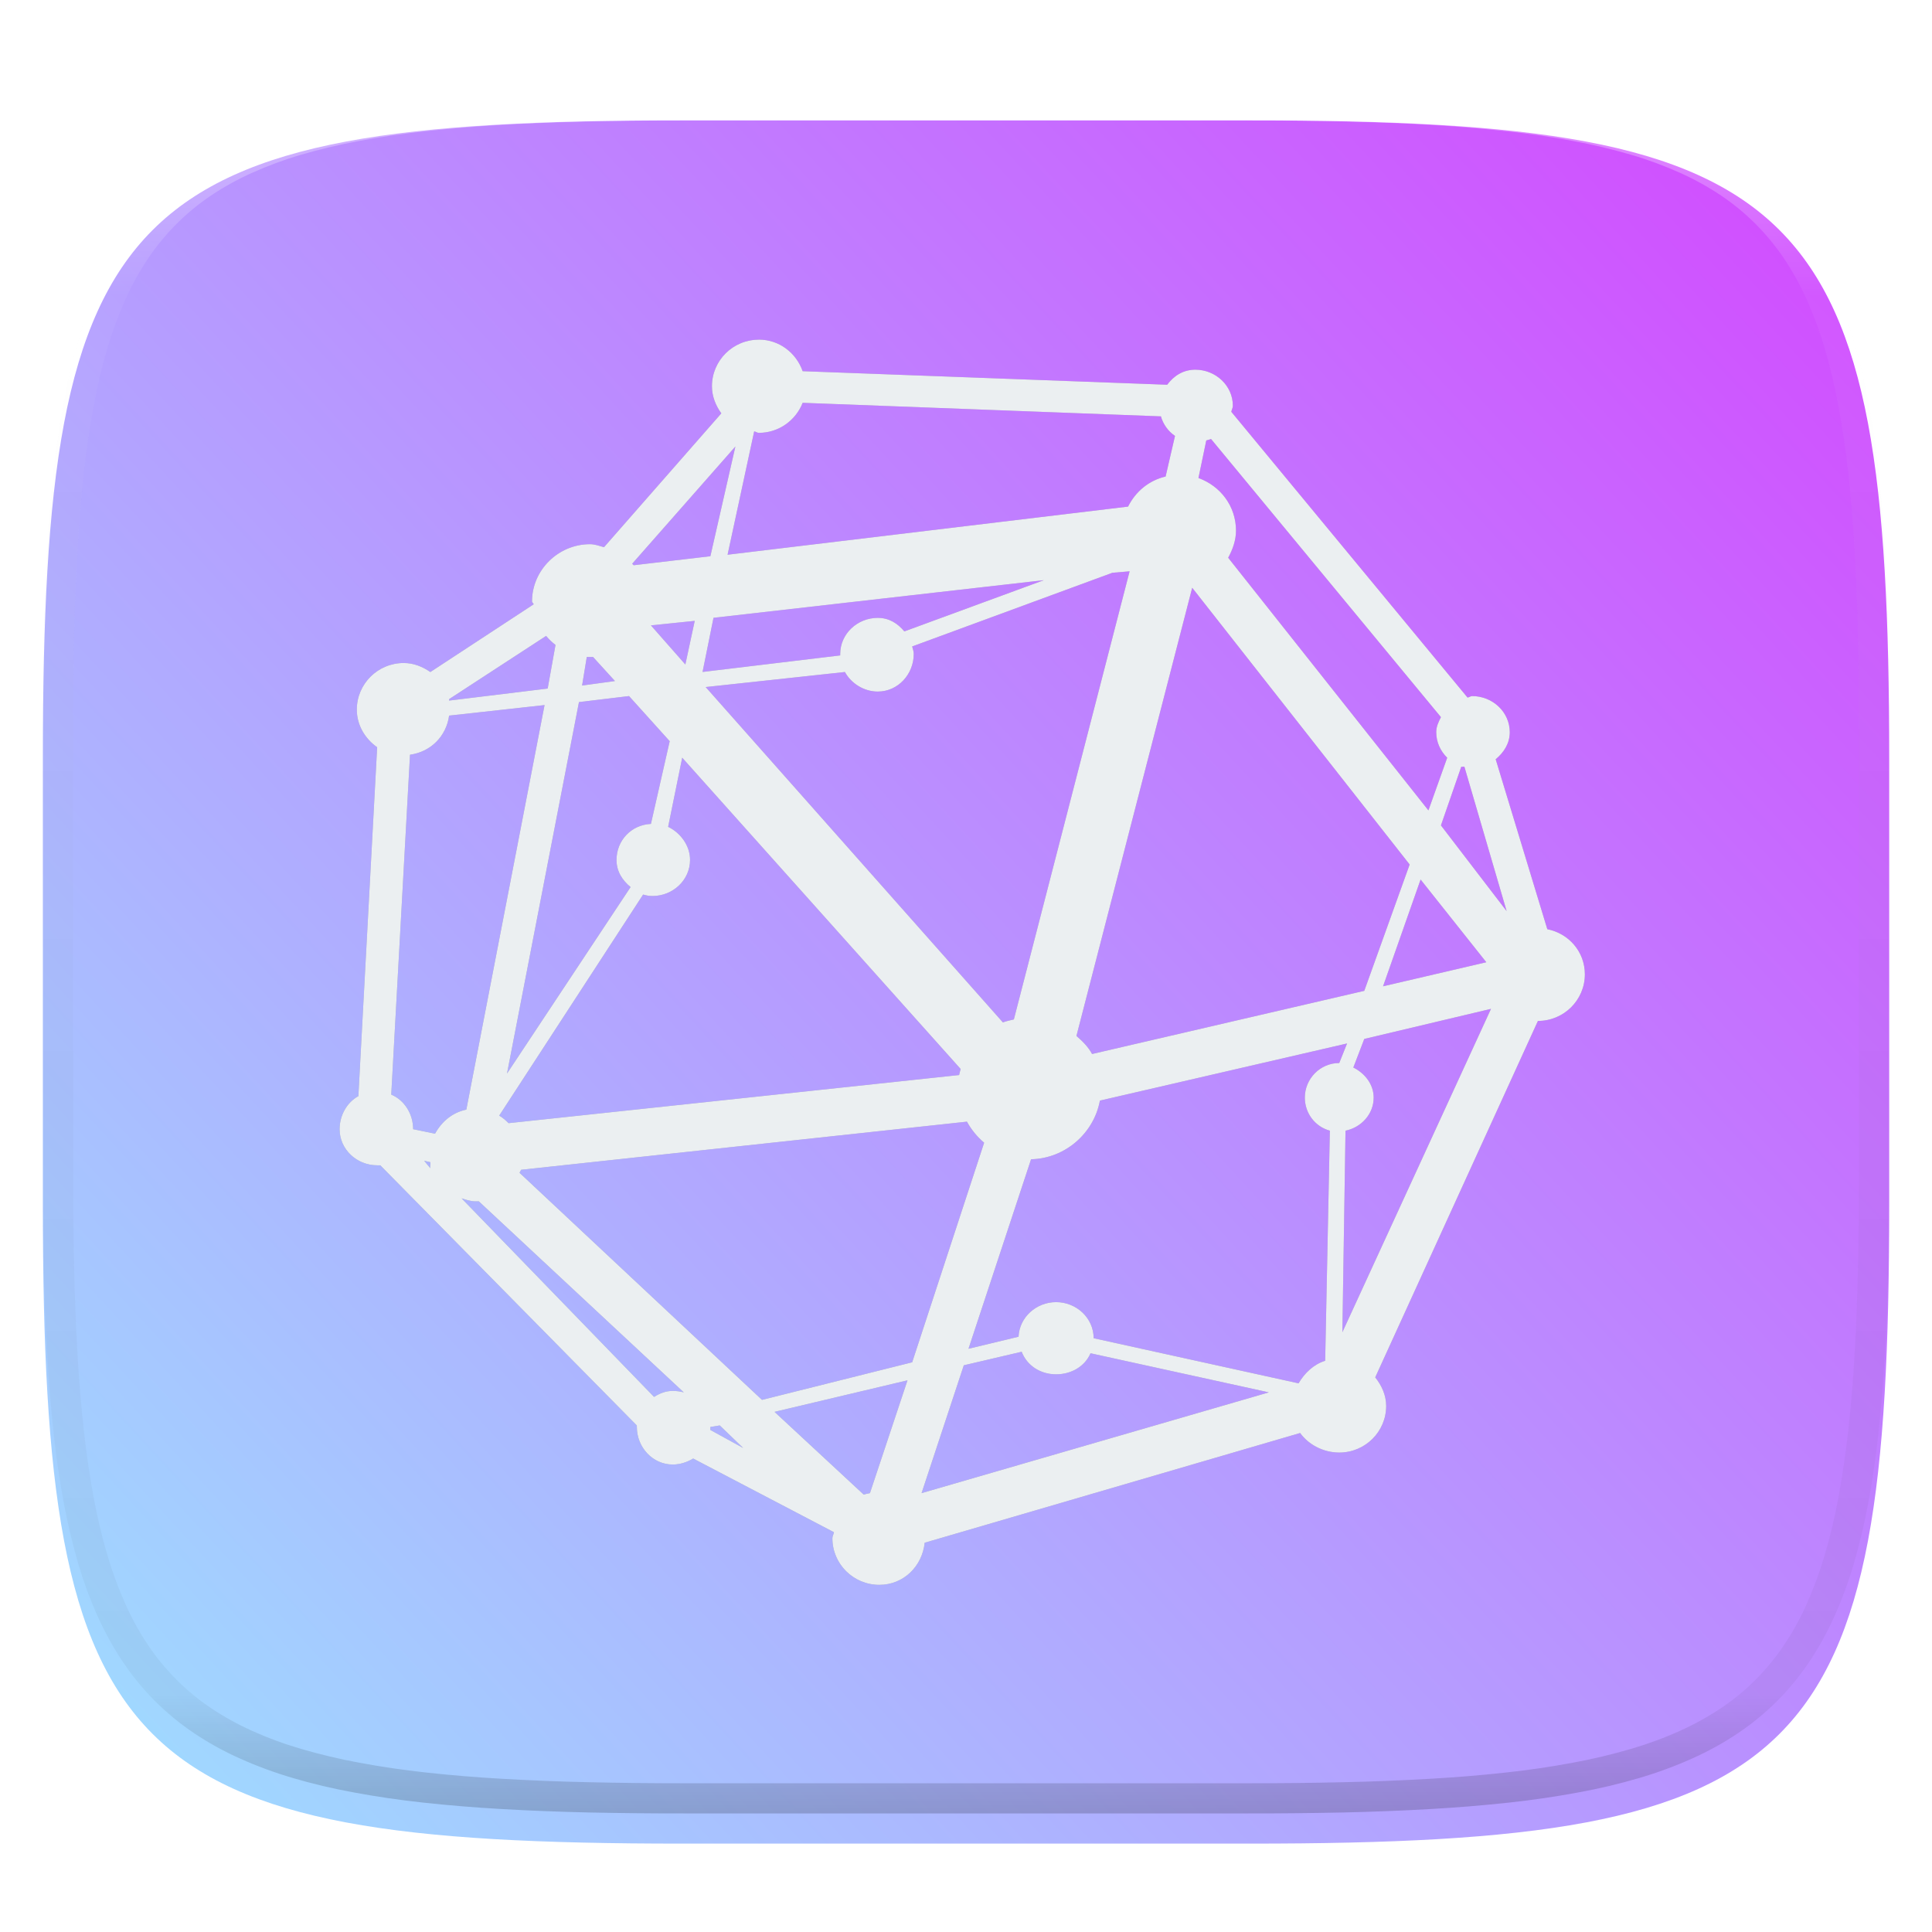 <svg xmlns="http://www.w3.org/2000/svg" style="isolation:isolate" width="256" height="256" viewBox="0 0 256 256">
 <g filter="url(#Z60P6MQxViq2BCX7vzDuRqXKmvajGt5a)">
  <linearGradient id="_lgradient_346" x1="1.003" x2=".003" y1=".01" y2=".869" gradientTransform="matrix(244.648,0,0,228.338,5.68,11.95)" gradientUnits="userSpaceOnUse">
   <stop offset="0%" style="stop-color:#d446ff"/>
   <stop offset="100%" style="stop-color:#a0d8ff"/>
  </linearGradient>
  <path fill="url(#_lgradient_346)" d="M 165.689 11.95 C 239.745 11.95 250.328 22.507 250.328 96.494 L 250.328 155.745 C 250.328 229.731 239.745 240.288 165.689 240.288 L 90.319 240.288 C 16.264 240.288 5.68 229.731 5.68 155.745 L 5.68 96.494 C 5.68 22.507 16.264 11.95 90.319 11.95 L 165.689 11.95 L 165.689 11.95 Z"/>
 </g>
 <defs>
  <filter id="Z60P6MQxViq2BCX7vzDuRqXKmvajGt5a" width="400%" height="400%" x="-200%" y="-200%" color-interpolation-filters="sRGB" filterUnits="objectBoundingBox">
   <feGaussianBlur xmlns="http://www.w3.org/2000/svg" in="SourceGraphic" stdDeviation="4.294"/>
   <feOffset xmlns="http://www.w3.org/2000/svg" dx="0" dy="4" result="pf_100_offsetBlur"/>
   <feFlood xmlns="http://www.w3.org/2000/svg" flood-opacity=".4"/>
   <feComposite xmlns="http://www.w3.org/2000/svg" in2="pf_100_offsetBlur" operator="in" result="pf_100_dropShadow"/>
   <feBlend xmlns="http://www.w3.org/2000/svg" in="SourceGraphic" in2="pf_100_dropShadow" mode="normal"/>
  </filter>
 </defs>
 <defs>
  <filter id="kIoOtQGkitSQVodLxoF3vSxqdObw6C8R" width="400%" height="400%" x="-200%" y="-200%" color-interpolation-filters="sRGB" filterUnits="objectBoundingBox">
   <feGaussianBlur xmlns="http://www.w3.org/2000/svg" stdDeviation="2.147"/>
  </filter>
 </defs>
 <g opacity=".3" filter="url(#kIoOtQGkitSQVodLxoF3vSxqdObw6C8R)">
  <path fill="#1a2a2e" d="M 100.554 45.007 C 97.115 45.007 94.336 47.771 94.336 51.184 C 94.336 52.527 94.846 53.758 95.579 54.771 L 80.033 72.507 C 79.411 72.339 78.84 72.109 78.167 72.109 C 73.985 72.109 70.497 75.531 70.497 79.681 C 70.497 79.849 70.696 79.926 70.704 80.079 L 57.023 89.047 C 56.014 88.349 54.821 87.852 53.499 87.852 C 50.06 87.852 47.28 90.617 47.28 94.03 C 47.28 96.11 48.387 97.892 49.975 99.012 L 47.487 145.244 C 45.972 146.064 45 147.792 45 149.627 C 45 152.302 47.279 154.409 49.975 154.409 C 50.119 154.409 50.25 154.423 50.389 154.409 L 84.385 188.884 C 84.381 188.956 84.385 189.004 84.385 189.076 C 84.385 191.752 86.456 194.058 89.152 194.058 C 90.108 194.058 91.094 193.732 91.847 193.262 L 110.503 203.026 C 110.464 203.304 110.296 203.535 110.296 203.823 C 110.296 207.236 113.076 210 116.515 210 C 119.735 210 122.202 207.531 122.526 204.42 L 172.275 189.881 C 173.405 191.445 175.371 192.471 177.457 192.471 C 180.896 192.471 183.676 189.707 183.676 186.294 C 183.676 184.85 183.06 183.559 182.225 182.507 L 203.783 135.279 C 207.222 135.279 210.002 132.515 210.002 129.101 C 210.002 126.106 207.876 123.69 205.027 123.123 L 198.186 100.605 C 199.259 99.717 200.052 98.513 200.052 97.018 C 200.052 94.342 197.772 92.235 195.077 92.235 C 194.847 92.235 194.677 92.403 194.455 92.427 L 163.155 54.565 C 163.2 54.306 163.361 54.037 163.361 53.768 C 163.361 51.093 161.082 48.986 158.386 48.986 C 156.781 48.986 155.544 49.792 154.655 50.979 L 106.357 49.185 C 105.508 46.774 103.271 45 100.553 45 L 100.554 45.007 L 100.554 45.007 Z M 106.358 53.376 L 153.827 55.17 C 154.126 56.226 154.787 57.143 155.693 57.761 L 154.449 63.142 C 152.228 63.657 150.464 65.144 149.474 67.127 L 96.408 73.504 L 99.932 57.163 C 100.165 57.188 100.313 57.355 100.554 57.355 C 103.203 57.355 105.459 55.684 106.358 53.37 L 106.358 53.376 L 106.358 53.376 Z M 160.46 58.159 L 190.931 95.025 C 190.612 95.67 190.309 96.251 190.309 97.018 C 190.309 98.357 190.877 99.529 191.761 100.406 L 189.273 107.381 L 162.74 73.902 C 163.323 72.837 163.777 71.612 163.777 70.315 C 163.777 67.066 161.71 64.39 158.802 63.341 L 159.838 58.359 C 160.052 58.287 160.261 58.263 160.46 58.167 L 160.46 58.159 L 160.46 58.159 Z M 97.445 59.154 L 94.128 73.702 L 83.971 74.896 C 83.914 74.824 83.827 74.776 83.765 74.704 L 97.446 59.161 L 97.445 59.154 L 97.445 59.154 Z M 149.681 75.694 L 134.342 135.079 C 133.862 135.199 133.341 135.294 132.891 135.477 L 93.506 91.038 L 111.955 89.045 C 112.783 90.549 114.459 91.635 116.308 91.635 C 119.004 91.635 121.076 89.33 121.076 86.654 C 121.076 86.284 120.949 86.004 120.869 85.658 L 147.402 75.894 L 149.682 75.702 L 149.681 75.694 L 149.681 75.694 Z M 138.28 76.889 L 119.832 83.664 C 118.937 82.599 117.815 81.87 116.308 81.87 C 113.612 81.87 111.333 83.979 111.333 86.653 C 111.333 86.725 111.331 86.796 111.333 86.845 L 93.092 89.037 L 94.543 81.863 L 138.28 76.881 L 138.28 76.889 L 138.28 76.889 Z M 157.973 77.884 L 186.786 114.551 L 180.774 131.29 L 144.706 139.66 C 144.174 138.686 143.465 137.995 142.634 137.268 L 157.973 77.884 L 157.973 77.884 Z M 92.055 82.268 L 90.812 88.047 L 86.251 82.866 L 92.055 82.269 L 92.055 82.268 L 92.055 82.268 Z M 72.363 84.262 C 72.731 84.705 73.147 85.108 73.607 85.456 L 72.57 91.235 L 59.511 92.83 C 59.499 92.758 59.524 92.686 59.511 92.638 L 72.363 84.262 L 72.363 84.262 Z M 77.753 87.051 C 77.894 87.058 78.024 87.051 78.167 87.051 C 78.309 87.051 78.441 87.058 78.581 87.051 L 81.484 90.24 L 77.13 90.837 L 77.752 87.051 L 77.753 87.051 L 77.753 87.051 Z M 83.349 92.233 L 88.739 98.211 L 86.251 109.171 C 83.658 109.291 81.691 111.351 81.691 113.954 C 81.691 115.462 82.466 116.652 83.557 117.541 L 67.181 142.251 L 76.716 93.03 L 83.349 92.233 L 83.349 92.233 Z M 72.156 93.427 L 61.791 147.032 C 59.954 147.397 58.511 148.634 57.646 150.221 L 54.744 149.623 C 54.744 147.616 53.594 145.775 51.842 145.04 L 54.329 100.004 C 57.083 99.627 59.133 97.556 59.511 94.822 L 72.156 93.426 L 72.156 93.427 L 72.156 93.427 Z M 90.397 100.402 L 127.294 141.652 C 127.222 141.909 127.136 142.184 127.088 142.448 L 67.389 148.825 C 67.004 148.441 66.621 148.101 66.146 147.827 L 85.216 118.534 C 85.625 118.654 86.016 118.726 86.46 118.726 C 89.155 118.726 91.435 116.62 91.435 113.943 C 91.435 112.029 90.155 110.346 88.532 109.559 L 90.398 100.392 L 90.397 100.402 L 90.397 100.402 Z M 193.626 101.596 C 193.756 101.644 193.907 101.572 194.041 101.596 L 199.637 120.727 L 190.931 109.368 L 193.626 101.596 L 193.626 101.596 Z M 188.237 116.542 L 196.943 127.502 L 183.262 130.69 L 188.237 116.542 L 188.237 116.542 Z M 197.565 133.679 L 177.872 176.524 L 178.287 149.821 C 180.368 149.399 182.018 147.626 182.018 145.437 C 182.018 143.662 180.822 142.195 179.323 141.451 L 180.774 137.665 L 197.564 133.679 L 197.565 133.679 L 197.565 133.679 Z M 178.494 138.263 L 177.458 140.854 C 174.935 140.854 172.897 142.933 172.897 145.437 C 172.897 147.529 174.274 149.298 176.214 149.821 L 175.592 180.31 C 174.071 180.776 172.845 181.953 172.068 183.299 L 144.914 177.321 C 144.914 174.646 142.634 172.539 139.939 172.539 C 137.314 172.539 135.075 174.544 134.964 177.122 L 128.33 178.717 L 136.622 153.608 C 141.158 153.512 144.955 150.137 145.743 145.836 L 178.494 138.264 L 178.494 138.263 L 178.494 138.263 Z M 128.123 148.625 C 128.705 149.687 129.478 150.633 130.403 151.415 L 120.868 180.51 L 100.969 185.491 L 68.839 155.401 C 68.885 155.281 69.007 155.127 69.048 155.003 L 128.125 148.626 L 128.123 148.625 L 128.123 148.625 Z M 56.195 153.806 L 57.024 153.998 C 57.062 154.243 56.957 154.56 57.024 154.795 L 56.195 153.799 L 56.195 153.806 L 56.195 153.806 Z M 61.17 158.789 C 61.759 158.981 62.384 159.187 63.035 159.187 C 63.174 159.187 63.312 159.194 63.45 159.187 L 90.604 184.495 C 90.13 184.37 89.643 184.305 89.153 184.303 C 88.197 184.303 87.419 184.629 86.666 185.099 L 61.17 158.795 L 61.17 158.789 L 61.17 158.789 Z M 135.378 179.115 C 136.077 180.942 137.852 182.104 139.939 182.104 C 141.96 182.104 143.758 181.053 144.499 179.314 L 168.13 184.495 L 122.112 197.847 L 127.709 180.908 L 135.378 179.115 L 135.378 179.115 Z M 120.246 182.901 L 115.272 197.847 C 114.997 197.895 114.702 197.967 114.442 198.039 L 102.627 187.078 L 120.246 182.901 L 120.246 182.901 Z M 95.372 188.879 L 98.481 191.868 L 94.128 189.477 C 94.134 189.357 94.128 189.208 94.128 189.079 L 95.372 188.879 L 95.372 188.879 Z"/>
 </g>
 <g opacity=".99">
  <path fill="#ecf0f1" d="M 100.554 45.007 C 97.115 45.007 94.336 47.771 94.336 51.184 C 94.336 52.527 94.846 53.758 95.579 54.771 L 80.033 72.507 C 79.411 72.339 78.84 72.109 78.167 72.109 C 73.985 72.109 70.497 75.531 70.497 79.681 C 70.497 79.849 70.696 79.926 70.704 80.079 L 57.023 89.047 C 56.014 88.349 54.821 87.852 53.499 87.852 C 50.06 87.852 47.28 90.617 47.28 94.03 C 47.28 96.11 48.387 97.892 49.975 99.012 L 47.487 145.244 C 45.972 146.064 45 147.792 45 149.627 C 45 152.302 47.279 154.409 49.975 154.409 C 50.119 154.409 50.25 154.423 50.389 154.409 L 84.385 188.884 C 84.381 188.956 84.385 189.004 84.385 189.076 C 84.385 191.752 86.456 194.058 89.152 194.058 C 90.108 194.058 91.094 193.732 91.847 193.262 L 110.503 203.026 C 110.464 203.304 110.296 203.535 110.296 203.823 C 110.296 207.236 113.076 210 116.515 210 C 119.735 210 122.202 207.531 122.526 204.42 L 172.275 189.881 C 173.405 191.445 175.371 192.471 177.457 192.471 C 180.896 192.471 183.676 189.707 183.676 186.294 C 183.676 184.85 183.06 183.559 182.225 182.507 L 203.783 135.279 C 207.222 135.279 210.002 132.515 210.002 129.101 C 210.002 126.106 207.876 123.69 205.027 123.123 L 198.186 100.605 C 199.259 99.717 200.052 98.513 200.052 97.018 C 200.052 94.342 197.772 92.235 195.077 92.235 C 194.847 92.235 194.677 92.403 194.455 92.427 L 163.155 54.565 C 163.2 54.306 163.361 54.037 163.361 53.768 C 163.361 51.093 161.082 48.986 158.386 48.986 C 156.781 48.986 155.544 49.792 154.655 50.979 L 106.357 49.185 C 105.508 46.774 103.271 45 100.553 45 L 100.554 45.007 L 100.554 45.007 Z M 106.358 53.376 L 153.827 55.17 C 154.126 56.226 154.787 57.143 155.693 57.761 L 154.449 63.142 C 152.228 63.657 150.464 65.144 149.474 67.127 L 96.408 73.504 L 99.932 57.163 C 100.165 57.188 100.313 57.355 100.554 57.355 C 103.203 57.355 105.459 55.684 106.358 53.37 L 106.358 53.376 L 106.358 53.376 Z M 160.46 58.159 L 190.931 95.025 C 190.612 95.67 190.309 96.251 190.309 97.018 C 190.309 98.357 190.877 99.529 191.761 100.406 L 189.273 107.381 L 162.74 73.902 C 163.323 72.837 163.777 71.612 163.777 70.315 C 163.777 67.066 161.71 64.39 158.802 63.341 L 159.838 58.359 C 160.052 58.287 160.261 58.263 160.46 58.167 L 160.46 58.159 L 160.46 58.159 Z M 97.445 59.154 L 94.128 73.702 L 83.971 74.896 C 83.914 74.824 83.827 74.776 83.765 74.704 L 97.446 59.161 L 97.445 59.154 L 97.445 59.154 Z M 149.681 75.694 L 134.342 135.079 C 133.862 135.199 133.341 135.294 132.891 135.477 L 93.506 91.038 L 111.955 89.045 C 112.783 90.549 114.459 91.635 116.308 91.635 C 119.004 91.635 121.076 89.33 121.076 86.654 C 121.076 86.284 120.949 86.004 120.869 85.658 L 147.402 75.894 L 149.682 75.702 L 149.681 75.694 L 149.681 75.694 Z M 138.28 76.889 L 119.832 83.664 C 118.937 82.599 117.815 81.87 116.308 81.87 C 113.612 81.87 111.333 83.979 111.333 86.653 C 111.333 86.725 111.331 86.796 111.333 86.845 L 93.092 89.037 L 94.543 81.863 L 138.28 76.881 L 138.28 76.889 L 138.28 76.889 Z M 157.973 77.884 L 186.786 114.551 L 180.774 131.29 L 144.706 139.66 C 144.174 138.686 143.465 137.995 142.634 137.268 L 157.973 77.884 L 157.973 77.884 Z M 92.055 82.268 L 90.812 88.047 L 86.251 82.866 L 92.055 82.269 L 92.055 82.268 L 92.055 82.268 Z M 72.363 84.262 C 72.731 84.705 73.147 85.108 73.607 85.456 L 72.57 91.235 L 59.511 92.83 C 59.499 92.758 59.524 92.686 59.511 92.638 L 72.363 84.262 L 72.363 84.262 Z M 77.753 87.051 C 77.894 87.058 78.024 87.051 78.167 87.051 C 78.309 87.051 78.441 87.058 78.581 87.051 L 81.484 90.24 L 77.13 90.837 L 77.752 87.051 L 77.753 87.051 L 77.753 87.051 Z M 83.349 92.233 L 88.739 98.211 L 86.251 109.171 C 83.658 109.291 81.691 111.351 81.691 113.954 C 81.691 115.462 82.466 116.652 83.557 117.541 L 67.181 142.251 L 76.716 93.03 L 83.349 92.233 L 83.349 92.233 Z M 72.156 93.427 L 61.791 147.032 C 59.954 147.397 58.511 148.634 57.646 150.221 L 54.744 149.623 C 54.744 147.616 53.594 145.775 51.842 145.04 L 54.329 100.004 C 57.083 99.627 59.133 97.556 59.511 94.822 L 72.156 93.426 L 72.156 93.427 L 72.156 93.427 Z M 90.397 100.402 L 127.294 141.652 C 127.222 141.909 127.136 142.184 127.088 142.448 L 67.389 148.825 C 67.004 148.441 66.621 148.101 66.146 147.827 L 85.216 118.534 C 85.625 118.654 86.016 118.726 86.46 118.726 C 89.155 118.726 91.435 116.62 91.435 113.943 C 91.435 112.029 90.155 110.346 88.532 109.559 L 90.398 100.392 L 90.397 100.402 L 90.397 100.402 Z M 193.626 101.596 C 193.756 101.644 193.907 101.572 194.041 101.596 L 199.637 120.727 L 190.931 109.368 L 193.626 101.596 L 193.626 101.596 Z M 188.237 116.542 L 196.943 127.502 L 183.262 130.69 L 188.237 116.542 L 188.237 116.542 Z M 197.565 133.679 L 177.872 176.524 L 178.287 149.821 C 180.368 149.399 182.018 147.626 182.018 145.437 C 182.018 143.662 180.822 142.195 179.323 141.451 L 180.774 137.665 L 197.564 133.679 L 197.565 133.679 L 197.565 133.679 Z M 178.494 138.263 L 177.458 140.854 C 174.935 140.854 172.897 142.933 172.897 145.437 C 172.897 147.529 174.274 149.298 176.214 149.821 L 175.592 180.31 C 174.071 180.776 172.845 181.953 172.068 183.299 L 144.914 177.321 C 144.914 174.646 142.634 172.539 139.939 172.539 C 137.314 172.539 135.075 174.544 134.964 177.122 L 128.33 178.717 L 136.622 153.608 C 141.158 153.512 144.955 150.137 145.743 145.836 L 178.494 138.264 L 178.494 138.263 L 178.494 138.263 Z M 128.123 148.625 C 128.705 149.687 129.478 150.633 130.403 151.415 L 120.868 180.51 L 100.969 185.491 L 68.839 155.401 C 68.885 155.281 69.007 155.127 69.048 155.003 L 128.125 148.626 L 128.123 148.625 L 128.123 148.625 Z M 56.195 153.806 L 57.024 153.998 C 57.062 154.243 56.957 154.56 57.024 154.795 L 56.195 153.799 L 56.195 153.806 L 56.195 153.806 Z M 61.17 158.789 C 61.759 158.981 62.384 159.187 63.035 159.187 C 63.174 159.187 63.312 159.194 63.45 159.187 L 90.604 184.495 C 90.13 184.37 89.643 184.305 89.153 184.303 C 88.197 184.303 87.419 184.629 86.666 185.099 L 61.17 158.795 L 61.17 158.789 L 61.17 158.789 Z M 135.378 179.115 C 136.077 180.942 137.852 182.104 139.939 182.104 C 141.96 182.104 143.758 181.053 144.499 179.314 L 168.13 184.495 L 122.112 197.847 L 127.709 180.908 L 135.378 179.115 L 135.378 179.115 Z M 120.246 182.901 L 115.272 197.847 C 114.997 197.895 114.702 197.967 114.442 198.039 L 102.627 187.078 L 120.246 182.901 L 120.246 182.901 Z M 95.372 188.879 L 98.481 191.868 L 94.128 189.477 C 94.134 189.357 94.128 189.208 94.128 189.079 L 95.372 188.879 L 95.372 188.879 Z"/>
 </g>
 <g opacity=".4">
  <linearGradient id="_lgradient_347" x1=".517" x2=".517" y1="0" y2="1" gradientTransform="matrix(244.65,0,0,228.34,5.68,11.95)" gradientUnits="userSpaceOnUse">
   <stop offset="0%" style="stop-color:#ffffff"/>
   <stop offset="12.5%" stop-opacity=".098" style="stop-color:#ffffff"/>
   <stop offset="92.5%" stop-opacity=".098" style="stop-color:#000000"/>
   <stop offset="100%" stop-opacity=".498" style="stop-color:#000000"/>
  </linearGradient>
  <path fill="url(#_lgradient_347)" fill-rule="evenodd" d="M 165.068 11.951 C 169.396 11.941 173.724 11.991 178.052 12.089 C 181.927 12.167 185.803 12.315 189.678 12.541 C 193.131 12.737 196.583 13.022 200.026 13.395 C 203.085 13.73 206.144 14.181 209.174 14.741 C 211.889 15.243 214.574 15.881 217.22 16.657 C 219.62 17.355 221.971 18.219 224.243 19.241 C 226.358 20.184 228.384 21.304 230.302 22.591 C 232.142 23.829 233.863 25.244 235.437 26.806 C 237.001 28.378 238.417 30.088 239.656 31.925 C 240.945 33.841 242.066 35.865 243.02 37.967 C 244.043 40.247 244.909 42.585 245.617 44.972 C 246.394 47.615 247.034 50.297 247.535 53.009 C 248.096 56.035 248.548 59.081 248.883 62.136 C 249.257 65.575 249.542 69.014 249.739 72.462 C 249.965 76.323 250.112 80.194 250.201 84.055 C 250.289 88.378 250.339 92.701 250.329 97.014 L 250.329 155.226 C 250.339 159.549 250.289 163.862 250.201 168.185 C 250.112 172.056 249.965 175.917 249.739 179.778 C 249.542 183.226 249.257 186.675 248.883 190.104 C 248.548 193.159 248.096 196.215 247.535 199.241 C 247.034 201.943 246.394 204.625 245.617 207.268 C 244.909 209.655 244.043 212.003 243.02 214.273 C 242.066 216.385 240.945 218.399 239.656 220.315 C 238.417 222.152 237.001 223.872 235.437 225.434 C 233.863 226.996 232.142 228.411 230.302 229.649 C 228.384 230.936 226.358 232.056 224.243 232.999 C 221.971 234.021 219.62 234.885 217.22 235.593 C 214.574 236.369 211.889 237.007 209.174 237.499 C 206.144 238.068 203.085 238.51 200.026 238.845 C 196.583 239.218 193.131 239.503 189.678 239.699 C 185.803 239.925 181.927 240.073 178.052 240.161 C 173.724 240.249 169.396 240.299 165.068 240.289 L 90.942 240.289 C 86.614 240.299 82.286 240.249 77.958 240.161 C 74.083 240.073 70.207 239.925 66.332 239.699 C 62.879 239.503 59.427 239.218 55.984 238.845 C 52.925 238.51 49.866 238.068 46.836 237.499 C 44.121 237.007 41.436 236.369 38.79 235.593 C 36.39 234.885 34.039 234.021 31.767 232.999 C 29.652 232.056 27.626 230.936 25.708 229.649 C 23.868 228.411 22.147 226.996 20.573 225.434 C 19.009 223.872 17.593 222.152 16.354 220.315 C 15.065 218.399 13.944 216.385 12.99 214.273 C 11.967 212.003 11.101 209.655 10.393 207.268 C 9.616 204.625 8.976 201.943 8.475 199.241 C 7.914 196.215 7.462 193.159 7.127 190.104 C 6.753 186.675 6.468 183.226 6.271 179.778 C 6.045 175.917 5.898 172.056 5.809 168.185 C 5.721 163.862 5.671 159.549 5.681 155.226 L 5.681 97.014 C 5.671 92.701 5.721 88.378 5.809 84.055 C 5.898 80.194 6.045 76.323 6.271 72.462 C 6.468 69.014 6.753 65.575 7.127 62.136 C 7.462 59.081 7.914 56.035 8.475 53.009 C 8.976 50.297 9.616 47.615 10.393 44.972 C 11.101 42.585 11.967 40.247 12.99 37.967 C 13.944 35.865 15.065 33.841 16.354 31.925 C 17.593 30.088 19.009 28.378 20.573 26.806 C 22.147 25.244 23.868 23.829 25.708 22.591 C 27.626 21.304 29.652 20.184 31.767 19.241 C 34.039 18.219 36.39 17.355 38.79 16.657 C 41.436 15.881 44.121 15.243 46.836 14.741 C 49.866 14.181 52.925 13.73 55.984 13.395 C 59.427 13.022 62.879 12.737 66.332 12.541 C 70.207 12.315 74.083 12.167 77.958 12.089 C 82.286 11.991 86.614 11.941 90.942 11.951 L 165.068 11.951 Z M 165.078 15.96 C 169.376 15.95 173.675 15.999 177.973 16.087 C 181.8 16.176 185.626 16.323 189.452 16.539 C 192.836 16.736 196.219 17.011 199.583 17.384 C 202.554 17.699 205.515 18.131 208.446 18.681 C 211.023 19.153 213.58 19.762 216.099 20.499 C 218.322 21.147 220.495 21.953 222.6 22.896 C 224.509 23.751 226.338 24.763 228.069 25.922 C 229.692 27.013 231.207 28.26 232.594 29.646 C 233.981 31.031 235.23 32.544 236.332 34.165 C 237.492 35.894 238.506 37.712 239.361 39.608 C 240.306 41.72 241.112 43.892 241.761 46.102 C 242.509 48.617 243.109 51.162 243.591 53.736 C 244.132 56.664 244.565 59.611 244.889 62.578 C 245.263 65.938 245.539 69.308 245.735 72.688 C 245.952 76.51 246.109 80.322 246.188 84.144 C 246.276 88.437 246.325 92.721 246.325 97.014 C 246.325 97.014 246.325 97.014 246.325 97.014 L 246.325 155.226 C 246.325 155.226 246.325 155.226 246.325 155.226 C 246.325 159.519 246.276 163.803 246.188 168.096 C 246.109 171.918 245.952 175.74 245.735 179.552 C 245.539 182.932 245.263 186.302 244.889 189.672 C 244.565 192.629 244.132 195.576 243.591 198.504 C 243.109 201.078 242.509 203.623 241.761 206.138 C 241.112 208.358 240.306 210.52 239.361 212.632 C 238.506 214.528 237.492 216.356 236.332 218.075 C 235.23 219.706 233.981 221.219 232.594 222.604 C 231.207 223.98 229.692 225.227 228.069 226.318 C 226.338 227.477 224.509 228.489 222.6 229.344 C 220.495 230.297 218.322 231.093 216.099 231.741 C 213.58 232.478 211.023 233.087 208.446 233.559 C 205.515 234.109 202.554 234.541 199.583 234.865 C 196.219 235.229 192.836 235.514 189.452 235.701 C 185.626 235.917 181.8 236.074 177.973 236.153 C 173.675 236.251 169.376 236.29 165.078 236.29 C 165.078 236.29 165.078 236.29 165.068 236.29 L 90.942 236.29 C 90.932 236.29 90.932 236.29 90.932 236.29 C 86.634 236.29 82.335 236.251 78.037 236.153 C 74.21 236.074 70.384 235.917 66.558 235.701 C 63.174 235.514 59.791 235.229 56.427 234.865 C 53.456 234.541 50.495 234.109 47.564 233.559 C 44.987 233.087 42.43 232.478 39.911 231.741 C 37.688 231.093 35.515 230.297 33.41 229.344 C 31.501 228.489 29.672 227.477 27.941 226.318 C 26.318 225.227 24.803 223.98 23.416 222.604 C 22.029 221.219 20.78 219.706 19.678 218.075 C 18.518 216.356 17.504 214.528 16.649 212.632 C 15.704 210.52 14.898 208.358 14.249 206.138 C 13.501 203.623 12.901 201.078 12.419 198.504 C 11.878 195.576 11.445 192.629 11.121 189.672 C 10.747 186.302 10.472 182.932 10.275 179.552 C 10.058 175.74 9.901 171.918 9.822 168.096 C 9.734 163.803 9.685 159.519 9.685 155.226 C 9.685 155.226 9.685 155.226 9.685 155.226 L 9.685 97.014 C 9.685 97.014 9.685 97.014 9.685 97.014 C 9.685 92.721 9.734 88.437 9.822 84.144 C 9.901 80.322 10.058 76.51 10.275 72.688 C 10.472 69.308 10.747 65.938 11.121 62.578 C 11.445 59.611 11.878 56.664 12.419 53.736 C 12.901 51.162 13.501 48.617 14.249 46.102 C 14.898 43.892 15.704 41.72 16.649 39.608 C 17.504 37.712 18.518 35.894 19.678 34.165 C 20.78 32.544 22.029 31.031 23.416 29.646 C 24.803 28.26 26.318 27.013 27.941 25.922 C 29.672 24.763 31.501 23.751 33.41 22.896 C 35.515 21.953 37.688 21.147 39.911 20.499 C 42.43 19.762 44.987 19.153 47.564 18.681 C 50.495 18.131 53.456 17.699 56.427 17.384 C 59.791 17.011 63.174 16.736 66.558 16.539 C 70.384 16.323 74.21 16.176 78.037 16.087 C 82.335 15.999 86.634 15.95 90.932 15.96 C 90.932 15.96 90.932 15.96 90.942 15.96 L 165.068 15.96 C 165.078 15.96 165.078 15.96 165.078 15.96 Z"/>
 </g>
</svg>
